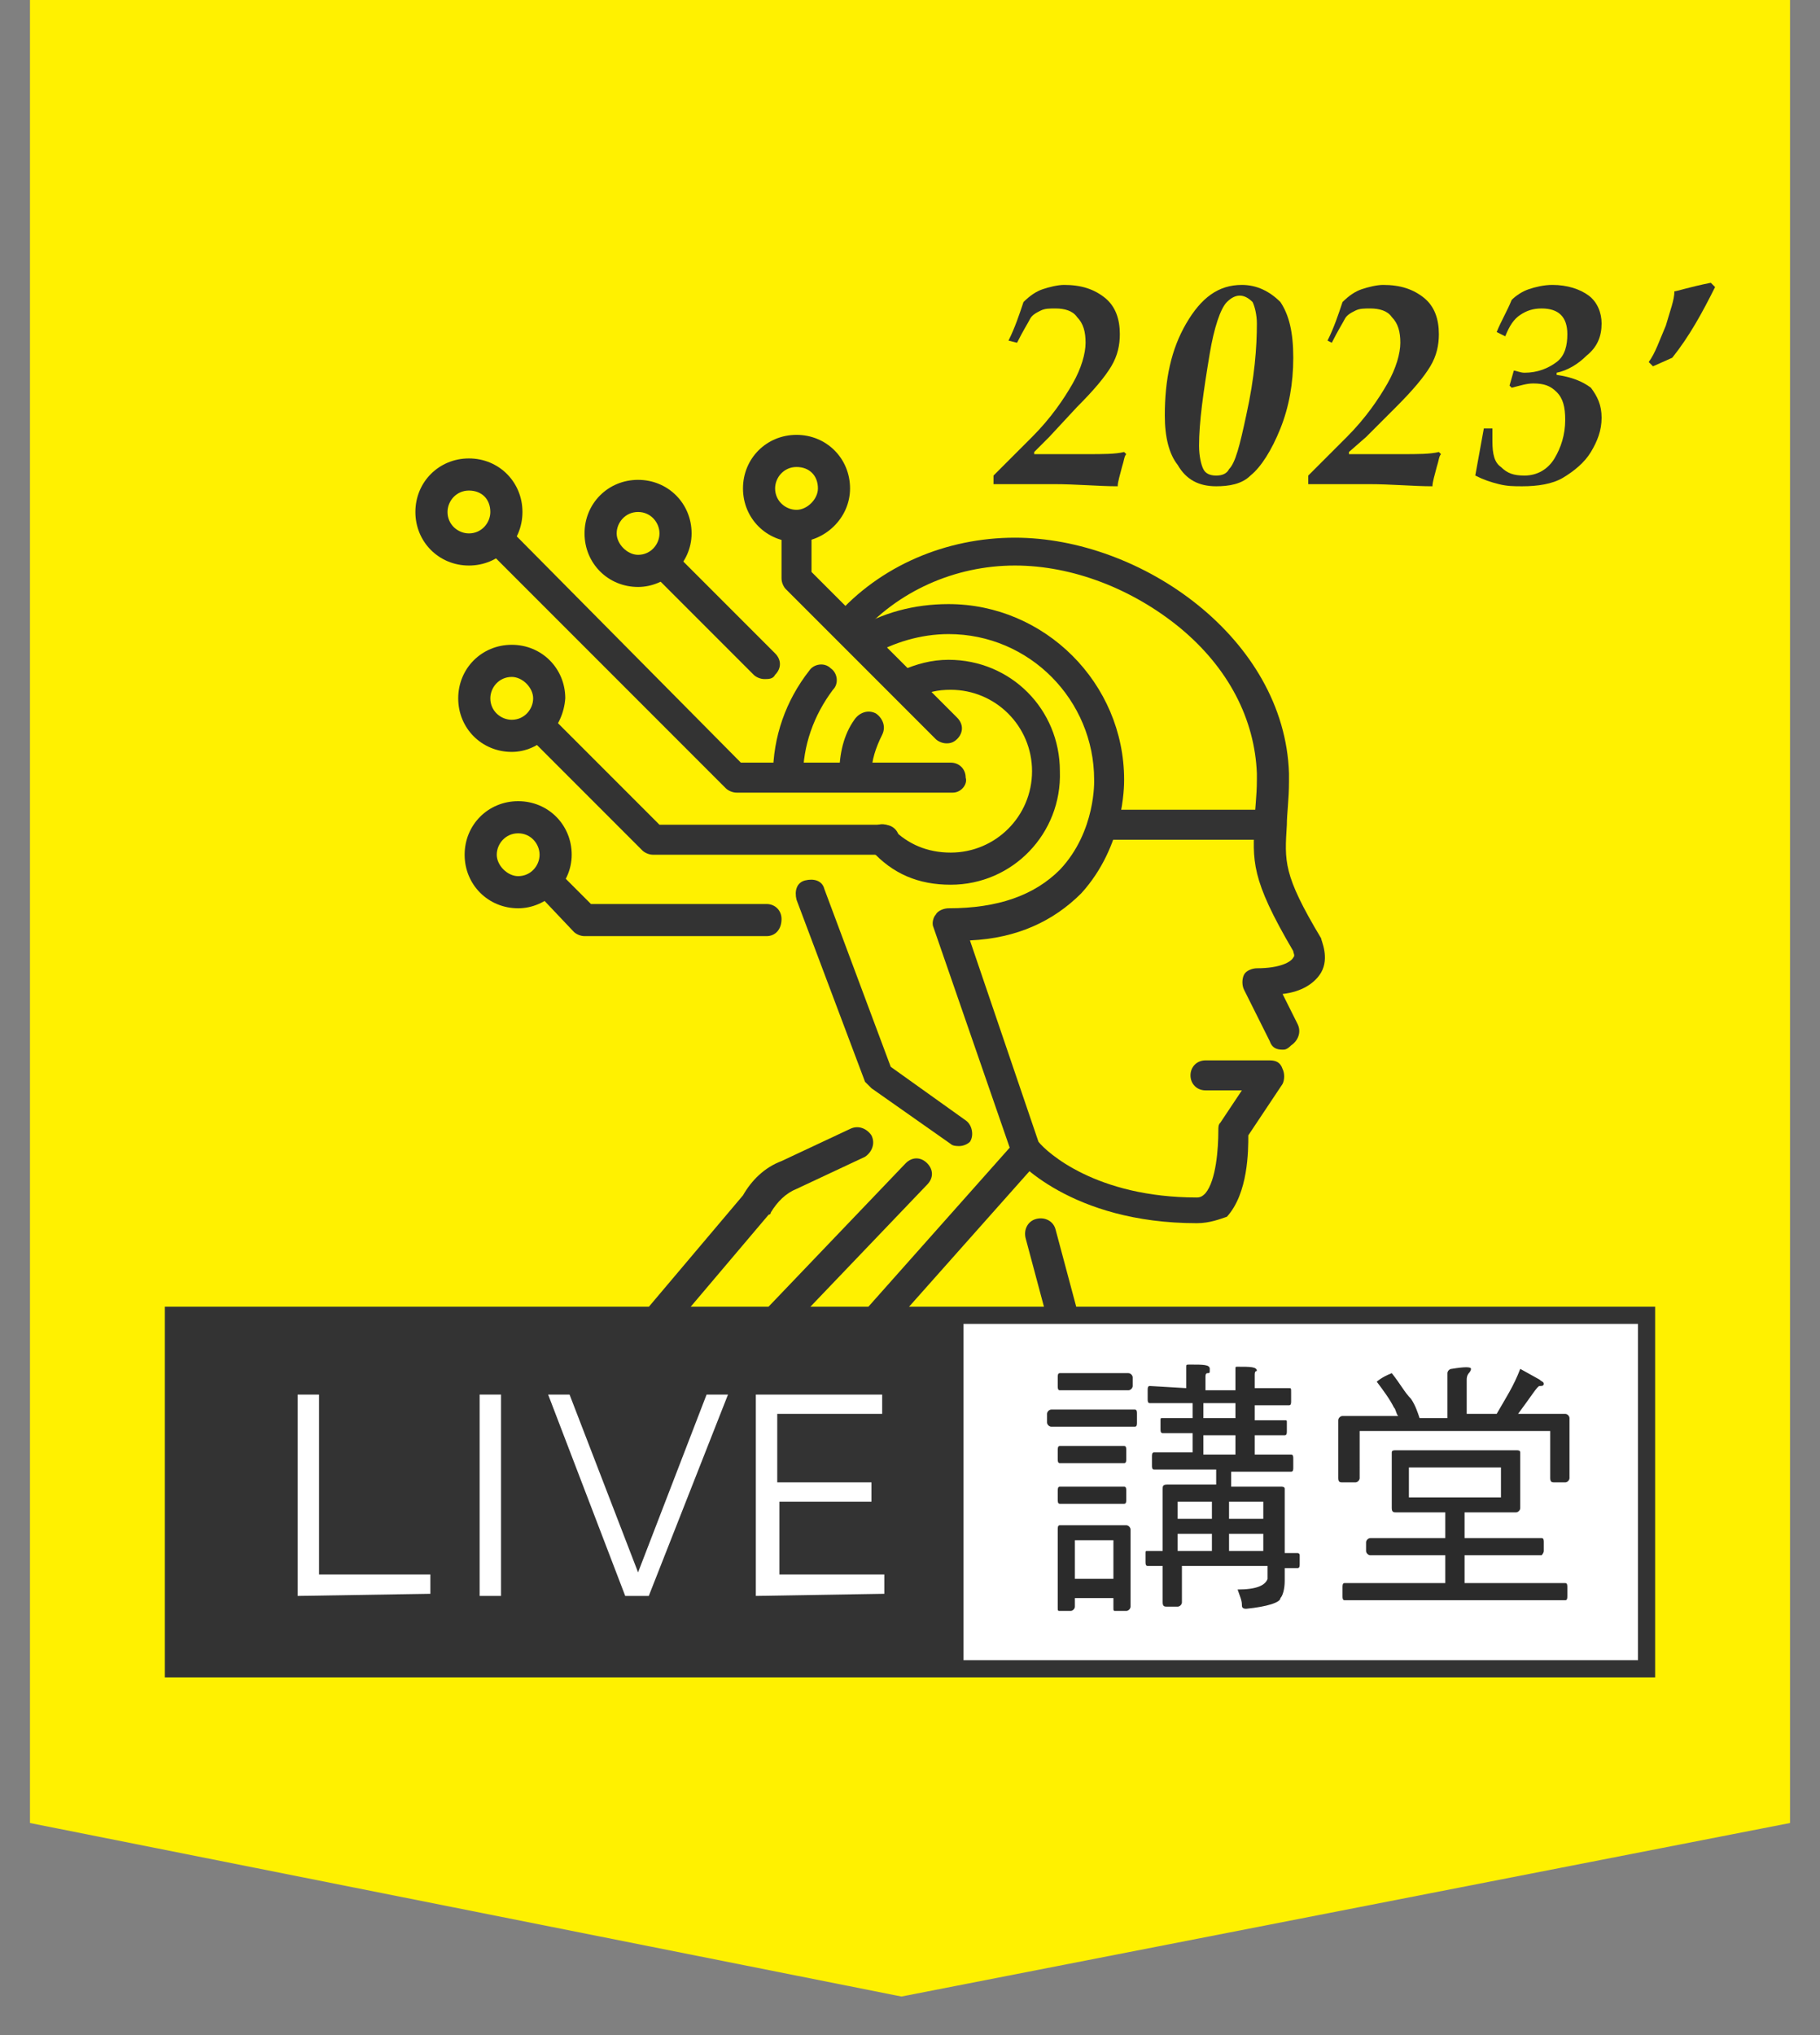 <?xml version="1.0" encoding="utf-8"?>
<!-- Generator: Adobe Illustrator 27.4.1, SVG Export Plug-In . SVG Version: 6.00 Build 0)  -->
<svg version="1.1" id="圖層_1" xmlns="http://www.w3.org/2000/svg" xmlns:xlink="http://www.w3.org/1999/xlink" x="0px" y="0px"
	 viewBox="0 0 85 95" style="enable-background:new 0 0 85 95;" xml:space="preserve">
<rect x="0" y="0" width="85" height="95" fill="#808080" stroke="none"/>
<style type="text/css">
	.st0{fill:#FFF100;}
	.st1{fill:#333333;}
	.st2{fill:#FFFFFF;stroke:#333333;stroke-width:0.802;stroke-miterlimit:10;}
	.st3{fill:#FFFFFF;}
	.st4{fill:#2B2B2B;}
</style>
<g>
	<polygon class="st0" points="83.6,85.1 42.1,93.2 1.4,85.1 1.4,-1 83.6,-1 	"/>
	<g>
		<path class="st1" d="M46.4,22.6v-0.4c0.4-0.4,1-1,1.8-1.8c0.9-0.9,1.5-1.8,1.9-2.5s0.6-1.4,0.6-1.9s-0.1-0.9-0.4-1.2
			c-0.2-0.3-0.6-0.4-1-0.4c-0.3,0-0.5,0-0.7,0.1s-0.4,0.2-0.5,0.4s-0.3,0.5-0.6,1.1l-0.4-0.1c0.3-0.6,0.5-1.2,0.7-1.8
			c0.3-0.3,0.6-0.5,0.9-0.6c0.3-0.1,0.7-0.2,1-0.2c0.8,0,1.4,0.2,1.9,0.6c0.5,0.4,0.7,1,0.7,1.7c0,0.5-0.1,1-0.4,1.5
			c-0.3,0.5-0.8,1.1-1.6,1.9L49,20.4l-0.7,0.7v0.1h2.5c0.7,0,1.3,0,1.7-0.1l0.1,0.1c-0.1,0.1-0.1,0.3-0.2,0.6
			c-0.1,0.4-0.2,0.7-0.2,0.9c-0.9,0-1.9-0.1-3-0.1H46.4z"/>
		<path class="st1" d="M54.4,19.4c0-1.7,0.3-3.1,1-4.3s1.5-1.8,2.6-1.8c0.7,0,1.3,0.3,1.8,0.8c0.4,0.6,0.6,1.4,0.6,2.6
			S60.2,19,59.8,20s-0.9,1.8-1.4,2.2c-0.4,0.4-1,0.5-1.6,0.5c-0.8,0-1.4-0.3-1.8-1C54.6,21.2,54.4,20.4,54.4,19.4z M56,20.8
			c0,0.5,0.1,0.9,0.2,1.1s0.3,0.3,0.6,0.3s0.5-0.1,0.6-0.3c0.3-0.3,0.5-1.1,0.8-2.5c0.4-1.8,0.5-3.2,0.5-4.3c0-0.4-0.1-0.8-0.2-1
			c-0.2-0.2-0.4-0.3-0.6-0.3c-0.2,0-0.4,0.1-0.6,0.3c-0.3,0.3-0.6,1.2-0.8,2.4C56.2,18.3,56,19.7,56,20.8z"/>
		<path class="st1" d="M61.1,22.6v-0.4c0.4-0.4,1-1,1.8-1.8c0.9-0.9,1.5-1.8,1.9-2.5s0.6-1.4,0.6-1.9s-0.1-0.9-0.4-1.2
			c-0.2-0.3-0.6-0.4-1-0.4c-0.3,0-0.5,0-0.7,0.1s-0.4,0.2-0.5,0.4s-0.3,0.5-0.6,1.1L62,15.9c0.3-0.6,0.5-1.2,0.7-1.8
			c0.3-0.3,0.6-0.5,0.9-0.6c0.3-0.1,0.7-0.2,1-0.2c0.8,0,1.4,0.2,1.9,0.6c0.5,0.4,0.7,1,0.7,1.7c0,0.5-0.1,1-0.4,1.5
			S66,18.2,65.2,19l-1.4,1.4L63,21.1v0.1h2.5c0.7,0,1.3,0,1.7-0.1l0.1,0.1c-0.1,0.1-0.1,0.3-0.2,0.6c-0.1,0.4-0.2,0.7-0.2,0.9
			c-0.9,0-1.9-0.1-3-0.1H61.1z"/>
		<path class="st1" d="M68.9,22.2l0.4-2.2h0.4c0,0.3,0,0.5,0,0.6c0,0.6,0.1,1,0.4,1.2c0.3,0.3,0.6,0.4,1.1,0.4
			c0.6,0,1.1-0.3,1.4-0.8s0.5-1.1,0.5-1.8c0-0.6-0.1-1-0.4-1.3s-0.6-0.4-1.1-0.4c-0.3,0-0.6,0.1-1,0.2L70.5,18l0.2-0.7
			c0.1,0,0.3,0.1,0.5,0.1c0.6,0,1.1-0.2,1.5-0.5s0.5-0.8,0.5-1.3c0-0.4-0.1-0.7-0.3-0.9c-0.2-0.2-0.5-0.3-0.9-0.3s-0.7,0.1-1,0.3
			s-0.5,0.5-0.7,1l-0.4-0.2c0.2-0.5,0.5-1,0.7-1.5c0.2-0.2,0.5-0.4,0.8-0.5s0.7-0.2,1.1-0.2c0.7,0,1.3,0.2,1.7,0.5
			c0.4,0.3,0.6,0.8,0.6,1.3c0,0.6-0.2,1.1-0.7,1.5c-0.4,0.4-0.9,0.7-1.4,0.8v0.1c0.7,0.1,1.2,0.3,1.6,0.6c0.3,0.4,0.5,0.8,0.5,1.4
			s-0.2,1.1-0.5,1.6S73.5,22,73,22.3s-1.2,0.4-1.9,0.4c-0.4,0-0.7,0-1.1-0.1C69.6,22.5,69.3,22.4,68.9,22.2z"/>
		<path class="st1" d="M77.2,17.1L77,16.9c0.3-0.4,0.5-1,0.8-1.7c0.2-0.7,0.4-1.2,0.4-1.6c0.1,0,0.7-0.2,1.7-0.4l0.2,0.2
			c-0.6,1.2-1.2,2.3-2,3.3L77.2,17.1z"/>
	</g>
	<g>
		<g>
			<g>
				<g>
					<path class="st1" d="M59.9,49c-0.3,0-0.5-0.1-0.6-0.4l-1.2-2.4c-0.1-0.2-0.1-0.5,0-0.7c0.1-0.2,0.4-0.3,0.6-0.3
						c1.1,0,1.6-0.3,1.7-0.5c0.1-0.1,0-0.2,0-0.3c-2-3.4-1.9-4.2-1.8-6.1c0-0.5,0.1-1.1,0.1-1.9c0-0.1,0-0.2,0-0.2
						c0-0.1,0-0.1,0-0.1c-0.1-2.5-1.3-4.9-3.6-6.8c-2.2-1.8-5-2.9-7.7-2.9c-2.8,0-5.5,1.2-7.3,3.3c-0.3,0.3-0.7,0.3-1,0.1
						c-0.3-0.3-0.3-0.7-0.1-1c2.1-2.4,5.2-3.7,8.4-3.7c5.9,0,12.6,4.7,12.8,11c0,0.1,0,0.2,0,0.3c0,0,0,0.1,0,0.1
						c0,0.8-0.1,1.5-0.1,2c-0.1,1.7-0.2,2.3,1.6,5.3c0,0,0,0,0,0c0,0.1,0.4,0.9,0,1.6c-0.3,0.5-0.9,0.9-1.8,1l0.7,1.4
						c0.2,0.4,0,0.8-0.3,1C60.1,49,60,49,59.9,49z"/>
					<path class="st1" d="M55.9,57.1c-5.9,0-8.5-3-8.6-3.2c-0.1-0.1-0.1-0.1-0.1-0.2l-3.6-10.4c-0.1-0.2,0-0.5,0.1-0.6
						c0.1-0.2,0.4-0.3,0.6-0.3c2.3,0,4-0.6,5.2-1.8c1.7-1.8,1.6-4.2,1.6-4.2c0,0,0,0,0,0c0-3.7-3-6.8-6.8-6.8c-1.3,0-2.6,0.4-3.6,1
						c-0.3,0.2-0.8,0.1-1-0.2c-0.2-0.3-0.1-0.8,0.2-1c1.3-0.8,2.8-1.2,4.4-1.2c4.5,0,8.2,3.7,8.2,8.2c0,0.3,0,3.1-2,5.3
						c-1.3,1.3-3,2.1-5.2,2.2l3.2,9.4c0.4,0.5,2.7,2.6,7.4,2.6c0.2,0,0.3-0.1,0.4-0.2c0.5-0.6,0.6-2.1,0.6-2.9c0-0.2,0-0.3,0.1-0.4
						l1-1.5h-1.7c-0.4,0-0.7-0.3-0.7-0.7c0-0.4,0.3-0.7,0.7-0.7h3c0.3,0,0.5,0.1,0.6,0.4c0.1,0.2,0.1,0.5,0,0.7l-1.6,2.4
						c0,0.7,0,2.7-1,3.8C57,56.9,56.5,57.1,55.9,57.1z"/>
					<path class="st1" d="M36.8,36.9c-0.4,0-0.7-0.3-0.7-0.7c0-1.8,0.6-3.5,1.7-4.9c0.2-0.3,0.7-0.4,1-0.1c0.3,0.2,0.4,0.7,0.1,1
						c-0.9,1.2-1.4,2.6-1.4,4.1C37.5,36.6,37.2,36.9,36.8,36.9z"/>
					<path class="st1" d="M44.4,41.3c-1.5,0-2.7-0.5-3.7-1.6c-0.3-0.3-0.3-0.7,0-1c0.3-0.3,0.7-0.3,1,0c0.7,0.7,1.6,1.1,2.7,1.1
						c2.1,0,3.8-1.7,3.8-3.8c0-2.1-1.7-3.8-3.8-3.8c-0.6,0-1.1,0.1-1.6,0.4c-0.4,0.2-0.8,0-1-0.3c-0.2-0.4,0-0.8,0.3-1
						c0.7-0.3,1.4-0.5,2.2-0.5c2.9,0,5.2,2.3,5.2,5.2C49.6,38.9,47.3,41.3,44.4,41.3z"/>
					<path class="st1" d="M39.9,36.8c-0.4,0-0.7-0.3-0.7-0.7c0-0.9,0.2-1.8,0.7-2.5c0.2-0.3,0.6-0.5,1-0.3c0.3,0.2,0.5,0.6,0.3,1
						c-0.3,0.6-0.5,1.2-0.5,1.8C40.6,36.4,40.3,36.8,39.9,36.8z"/>
				</g>
				<path class="st1" d="M44.8,53.5c-0.1,0-0.3,0-0.4-0.1l-3.7-2.6c-0.1-0.1-0.2-0.2-0.3-0.3L37.2,42c-0.1-0.4,0-0.8,0.4-0.9
					c0.4-0.1,0.8,0,0.9,0.4l3.1,8.3l3.5,2.5c0.3,0.2,0.4,0.7,0.2,1C45.2,53.4,45,53.5,44.8,53.5z"/>
				<path class="st1" d="M36.2,62.4c-0.2,0-0.4-0.1-0.5-0.2c-0.3-0.3-0.3-0.7,0-1l6.6-6.9c0.3-0.3,0.7-0.3,1,0c0.3,0.3,0.3,0.7,0,1
					l-6.6,6.9C36.6,62.3,36.4,62.4,36.2,62.4z"/>
				<path class="st1" d="M28.2,65.4c-0.2,0-0.3-0.1-0.5-0.2c-0.3-0.3-0.3-0.7-0.1-1l7.1-8.4c0.4-0.7,1-1.3,1.8-1.6l3.2-1.5
					c0.4-0.2,0.8,0,1,0.3c0.2,0.4,0,0.8-0.3,1l-3.2,1.5c-0.5,0.2-0.9,0.6-1.2,1.1c0,0,0,0.1-0.1,0.1l-7.2,8.5
					C28.6,65.3,28.4,65.4,28.2,65.4z"/>
				<path class="st1" d="M40.8,62.6c-0.2,0-0.3-0.1-0.5-0.2c-0.3-0.3-0.3-0.7-0.1-1l7.2-8.1c0.3-0.3,0.7-0.3,1-0.1
					c0.3,0.3,0.3,0.7,0.1,1l-7.2,8.1C41.2,62.5,41,62.6,40.8,62.6z"/>
				<path class="st1" d="M50.5,65.4c-0.3,0-0.6-0.2-0.7-0.5l-1.9-7.1c-0.1-0.4,0.1-0.8,0.5-0.9c0.4-0.1,0.8,0.1,0.9,0.5l1.9,7.1
					c0.1,0.4-0.1,0.8-0.5,0.9C50.6,65.4,50.6,65.4,50.5,65.4z"/>
				<path class="st1" d="M59.2,39.2h-7.5c-0.4,0-0.7-0.3-0.7-0.7c0-0.4,0.3-0.7,0.7-0.7h7.5c0.4,0,0.7,0.3,0.7,0.7
					C59.9,38.9,59.6,39.2,59.2,39.2z"/>
			</g>
		</g>
		<path class="st1" d="M23.9,35.1c-1.4,0-2.5-1.1-2.5-2.5c0-1.4,1.1-2.5,2.5-2.5s2.5,1.1,2.5,2.5C26.3,34,25.2,35.1,23.9,35.1z
			 M23.9,31.6c-0.6,0-1,0.5-1,1c0,0.6,0.5,1,1,1c0.6,0,1-0.5,1-1C24.9,32.1,24.4,31.6,23.9,31.6z"/>
		<path class="st1" d="M24.2,42.4c-1.4,0-2.5-1.1-2.5-2.5c0-1.4,1.1-2.5,2.5-2.5c1.4,0,2.5,1.1,2.5,2.5
			C26.7,41.3,25.5,42.4,24.2,42.4z M24.2,38.9c-0.6,0-1,0.5-1,1s0.5,1,1,1c0.6,0,1-0.5,1-1S24.8,38.9,24.2,38.9z"/>
		<path class="st1" d="M21.9,26.4c-1.4,0-2.5-1.1-2.5-2.5c0-1.4,1.1-2.5,2.5-2.5c1.4,0,2.5,1.1,2.5,2.5
			C24.4,25.3,23.3,26.4,21.9,26.4z M21.9,22.9c-0.6,0-1,0.5-1,1c0,0.6,0.5,1,1,1c0.6,0,1-0.5,1-1C22.9,23.3,22.5,22.9,21.9,22.9z"/>
		<path class="st1" d="M29.8,27.4c-1.4,0-2.5-1.1-2.5-2.5s1.1-2.5,2.5-2.5c1.4,0,2.5,1.1,2.5,2.5S31.1,27.4,29.8,27.4z M29.8,23.9
			c-0.6,0-1,0.5-1,1s0.5,1,1,1c0.6,0,1-0.5,1-1S30.4,23.9,29.8,23.9z"/>
		<path class="st1" d="M37.2,25.3c-1.4,0-2.5-1.1-2.5-2.5c0-1.4,1.1-2.5,2.5-2.5s2.5,1.1,2.5,2.5C39.7,24.2,38.5,25.3,37.2,25.3z
			 M37.2,21.8c-0.6,0-1,0.5-1,1c0,0.6,0.5,1,1,1s1-0.5,1-1C38.2,22.2,37.8,21.8,37.2,21.8z"/>
		<path class="st1" d="M44.5,37H34.4c-0.2,0-0.4-0.1-0.5-0.2L22.7,25.6c-0.3-0.3-0.3-0.7,0-1c0.3-0.3,0.7-0.3,1,0l10.9,11h9.8
			c0.4,0,0.7,0.3,0.7,0.7C45.2,36.6,44.9,37,44.5,37z"/>
		<path class="st1" d="M35.7,31.7c-0.2,0-0.4-0.1-0.5-0.2l-4.6-4.6c-0.3-0.3-0.3-0.7,0-1c0.3-0.3,0.7-0.3,1,0l4.6,4.6
			c0.3,0.3,0.3,0.7,0,1C36.1,31.7,35.9,31.7,35.7,31.7z"/>
		<path class="st1" d="M44.2,34.7c-0.2,0-0.4-0.1-0.5-0.2l-7-7c-0.1-0.1-0.2-0.3-0.2-0.5v-2.5c0-0.4,0.3-0.7,0.7-0.7
			c0.4,0,0.7,0.3,0.7,0.7v2.2l6.8,6.8c0.3,0.3,0.3,0.7,0,1C44.5,34.7,44.3,34.7,44.2,34.7z"/>
		<path class="st1" d="M41.2,39.9H30.5c-0.2,0-0.4-0.1-0.5-0.2l-5.3-5.3c-0.3-0.3-0.3-0.7,0-1c0.3-0.3,0.7-0.3,1,0l5.1,5.1h10.5
			c0.4,0,0.7,0.3,0.7,0.7C41.9,39.6,41.6,39.9,41.2,39.9z"/>
		<path class="st1" d="M35.8,43.7h-8.5c-0.2,0-0.4-0.1-0.5-0.2l-1.8-1.9c-0.3-0.3-0.3-0.7,0-1c0.3-0.3,0.7-0.3,1,0l1.6,1.6h8.2
			c0.4,0,0.7,0.3,0.7,0.7C36.5,43.4,36.2,43.7,35.8,43.7z"/>
	</g>
	<g>
		<rect x="8.1" y="61.4" class="st2" width="68.8" height="16.5"/>
		<rect x="8.1" y="61.4" class="st1" width="36.9" height="16.5"/>
		<g>
			<path class="st3" d="M13.9,74.5v-9.4h1v8.4h5.2v0.9L13.9,74.5L13.9,74.5z"/>
			<path class="st3" d="M22.4,74.5v-9.4h1v9.4H22.4z"/>
			<path class="st3" d="M30.3,74.5h-1.1l-3.6-9.4h1l3.2,8.3l3.2-8.3h1L30.3,74.5z"/>
			<path class="st3" d="M35.3,74.5v-9.4h5.9V66h-4.9v3.2h4.4v0.9h-4.3v3.4h4.9v0.9L35.3,74.5L35.3,74.5z"/>
			<path class="st4" d="M53,65.8c0.1,0,0.1,0.1,0.1,0.2v0.4c0,0.1,0,0.2-0.1,0.2h-3.9c-0.1,0-0.2-0.1-0.2-0.2V66
				c0-0.1,0.1-0.2,0.2-0.2H53z M52.7,64.1c0.1,0,0.2,0.1,0.2,0.2v0.4c0,0.1-0.1,0.2-0.2,0.2h-3.2c-0.1,0-0.1-0.1-0.1-0.2v-0.4
				c0-0.1,0-0.2,0.1-0.2H52.7z M52.6,71.2c0.1,0,0.2,0.1,0.2,0.2V75c0,0.1-0.1,0.2-0.2,0.2h-0.5c-0.1,0-0.1,0-0.1-0.2v-0.4h-1.8V75
				c0,0.1-0.1,0.2-0.2,0.2h-0.5c-0.1,0-0.1,0-0.1-0.2v-3.6c0-0.1,0-0.2,0.1-0.2H52.6z M52.5,67.5c0.1,0,0.1,0.1,0.1,0.2v0.4
				c0,0.1,0,0.2-0.1,0.2h-3c-0.1,0-0.1-0.1-0.1-0.2v-0.4c0-0.1,0-0.2,0.1-0.2H52.5z M52.5,69.4c0.1,0,0.1,0.1,0.1,0.2V70
				c0,0.1,0,0.2-0.1,0.2h-3c-0.1,0-0.1-0.1-0.1-0.2v-0.4c0-0.1,0-0.2,0.1-0.2H52.5z M52,73.7v-1.8h-1.8v1.8H52z M55.4,64.8v-1
				c0-0.1,0-0.1,0.2-0.1c0.6,0,0.9,0,0.9,0.2s0,0.2-0.1,0.2s-0.1,0.1-0.1,0.2v0.6h1.4v-1c0-0.1,0-0.1,0.1-0.1c0.6,0,0.9,0,0.9,0.2
				s0,0,0,0c-0.1,0-0.1,0.1-0.1,0.2v0.6h1.6c0.1,0,0.1,0,0.1,0.2v0.4c0,0.1,0,0.2-0.1,0.2h-1.6v0.7H60c0.1,0,0.1,0,0.1,0.1v0.4
				c0,0.1,0,0.2-0.1,0.2h-1.4v0.9h1.7c0.1,0,0.1,0.1,0.1,0.2v0.4c0,0.1,0,0.2-0.1,0.2h-2.8v0.7h2.3c0.1,0,0.2,0,0.2,0.1v3h0.6
				c0.1,0,0.1,0.1,0.1,0.1V73c0,0.1,0,0.2-0.1,0.2H60v0.6c0,0.4-0.1,0.7-0.2,0.8c0,0.2-0.6,0.4-1.6,0.5C58,75.1,58,75,58,74.9
				c0-0.2-0.1-0.4-0.2-0.7c0.9,0,1.3-0.2,1.4-0.5v-0.6h-4v1.7c0,0.1-0.1,0.2-0.2,0.2h-0.5c-0.1,0-0.2,0-0.2-0.2v-1.7h-0.7
				c-0.1,0-0.1-0.1-0.1-0.2v-0.4c0-0.1,0-0.1,0.1-0.1h0.7v-2.9c0-0.1,0-0.2,0.2-0.2h2.3v-0.7h-2.9c-0.1,0-0.1-0.1-0.1-0.2V68
				c0-0.1,0-0.2,0.1-0.2h1.8v-0.9h-1.4c-0.1,0-0.1-0.1-0.1-0.2v-0.4c0-0.1,0-0.1,0.1-0.1h1.4v-0.7h-2c-0.1,0-0.1-0.1-0.1-0.2v-0.4
				c0-0.1,0-0.2,0.1-0.2L55.4,64.8L55.4,64.8z M56.6,70.9v-0.8H55v0.8H56.6z M56.6,72.4v-0.8H55v0.8H56.6z M57.7,65.5h-1.5v0.7h1.5
				V65.5z M57.7,67.9V67h-1.5v0.9H57.7z M57.4,70.9H59v-0.8h-1.6V70.9z M59,72.4v-0.8h-1.6v0.8H59z"/>
			<path class="st4" d="M68.7,63.9c0,0.1-0.1,0.2-0.1,0.2s-0.1,0.1-0.1,0.3V66h1.4c0.4-0.7,0.8-1.3,1.1-2.1l0.9,0.5
				c0.1,0.1,0.2,0.1,0.2,0.2s-0.1,0.1-0.2,0.1s-0.4,0.5-1,1.3h2.2c0.1,0,0.2,0.1,0.2,0.2V69c0,0.1-0.1,0.2-0.2,0.2h-0.5
				c-0.1,0-0.2,0-0.2-0.2v-2.2h-8.9V69c0,0.1-0.1,0.2-0.2,0.2h-0.6c-0.1,0-0.2,0-0.2-0.2v-2.7c0-0.1,0.1-0.2,0.2-0.2h2.6
				c-0.1-0.1-0.1-0.3-0.2-0.4c-0.2-0.4-0.5-0.8-0.8-1.2c0,0,0.2-0.2,0.7-0.4c0.4,0.5,0.6,0.9,0.9,1.2c0.2,0.3,0.3,0.6,0.4,0.9h1.3
				v-2.1c0-0.1,0.1-0.2,0.2-0.2C68.4,63.8,68.7,63.8,68.7,63.9z M70.8,67.7c0.1,0,0.2,0,0.2,0.1v2.6c0,0.1-0.1,0.2-0.2,0.2h-2.4v1.2
				H72c0.1,0,0.1,0.1,0.1,0.2v0.4c0,0.1-0.1,0.2-0.1,0.2h-3.6v1.3h4.7c0.1,0,0.1,0.1,0.1,0.2v0.4c0,0.1,0,0.2-0.1,0.2H62.8
				c-0.1,0-0.1-0.1-0.1-0.2v-0.4c0-0.1,0-0.2,0.1-0.2h4.7v-1.3H64c-0.1,0-0.2-0.1-0.2-0.2V72c0-0.1,0.1-0.2,0.2-0.2h3.5v-1.2h-2.3
				c-0.1,0-0.2,0-0.2-0.2v-2.6c0-0.1,0.1-0.1,0.2-0.1L70.8,67.7L70.8,67.7z M70.1,68.5h-4.3v1.4h4.3V68.5z"/>
		</g>
	</g>
</g>
</svg>
